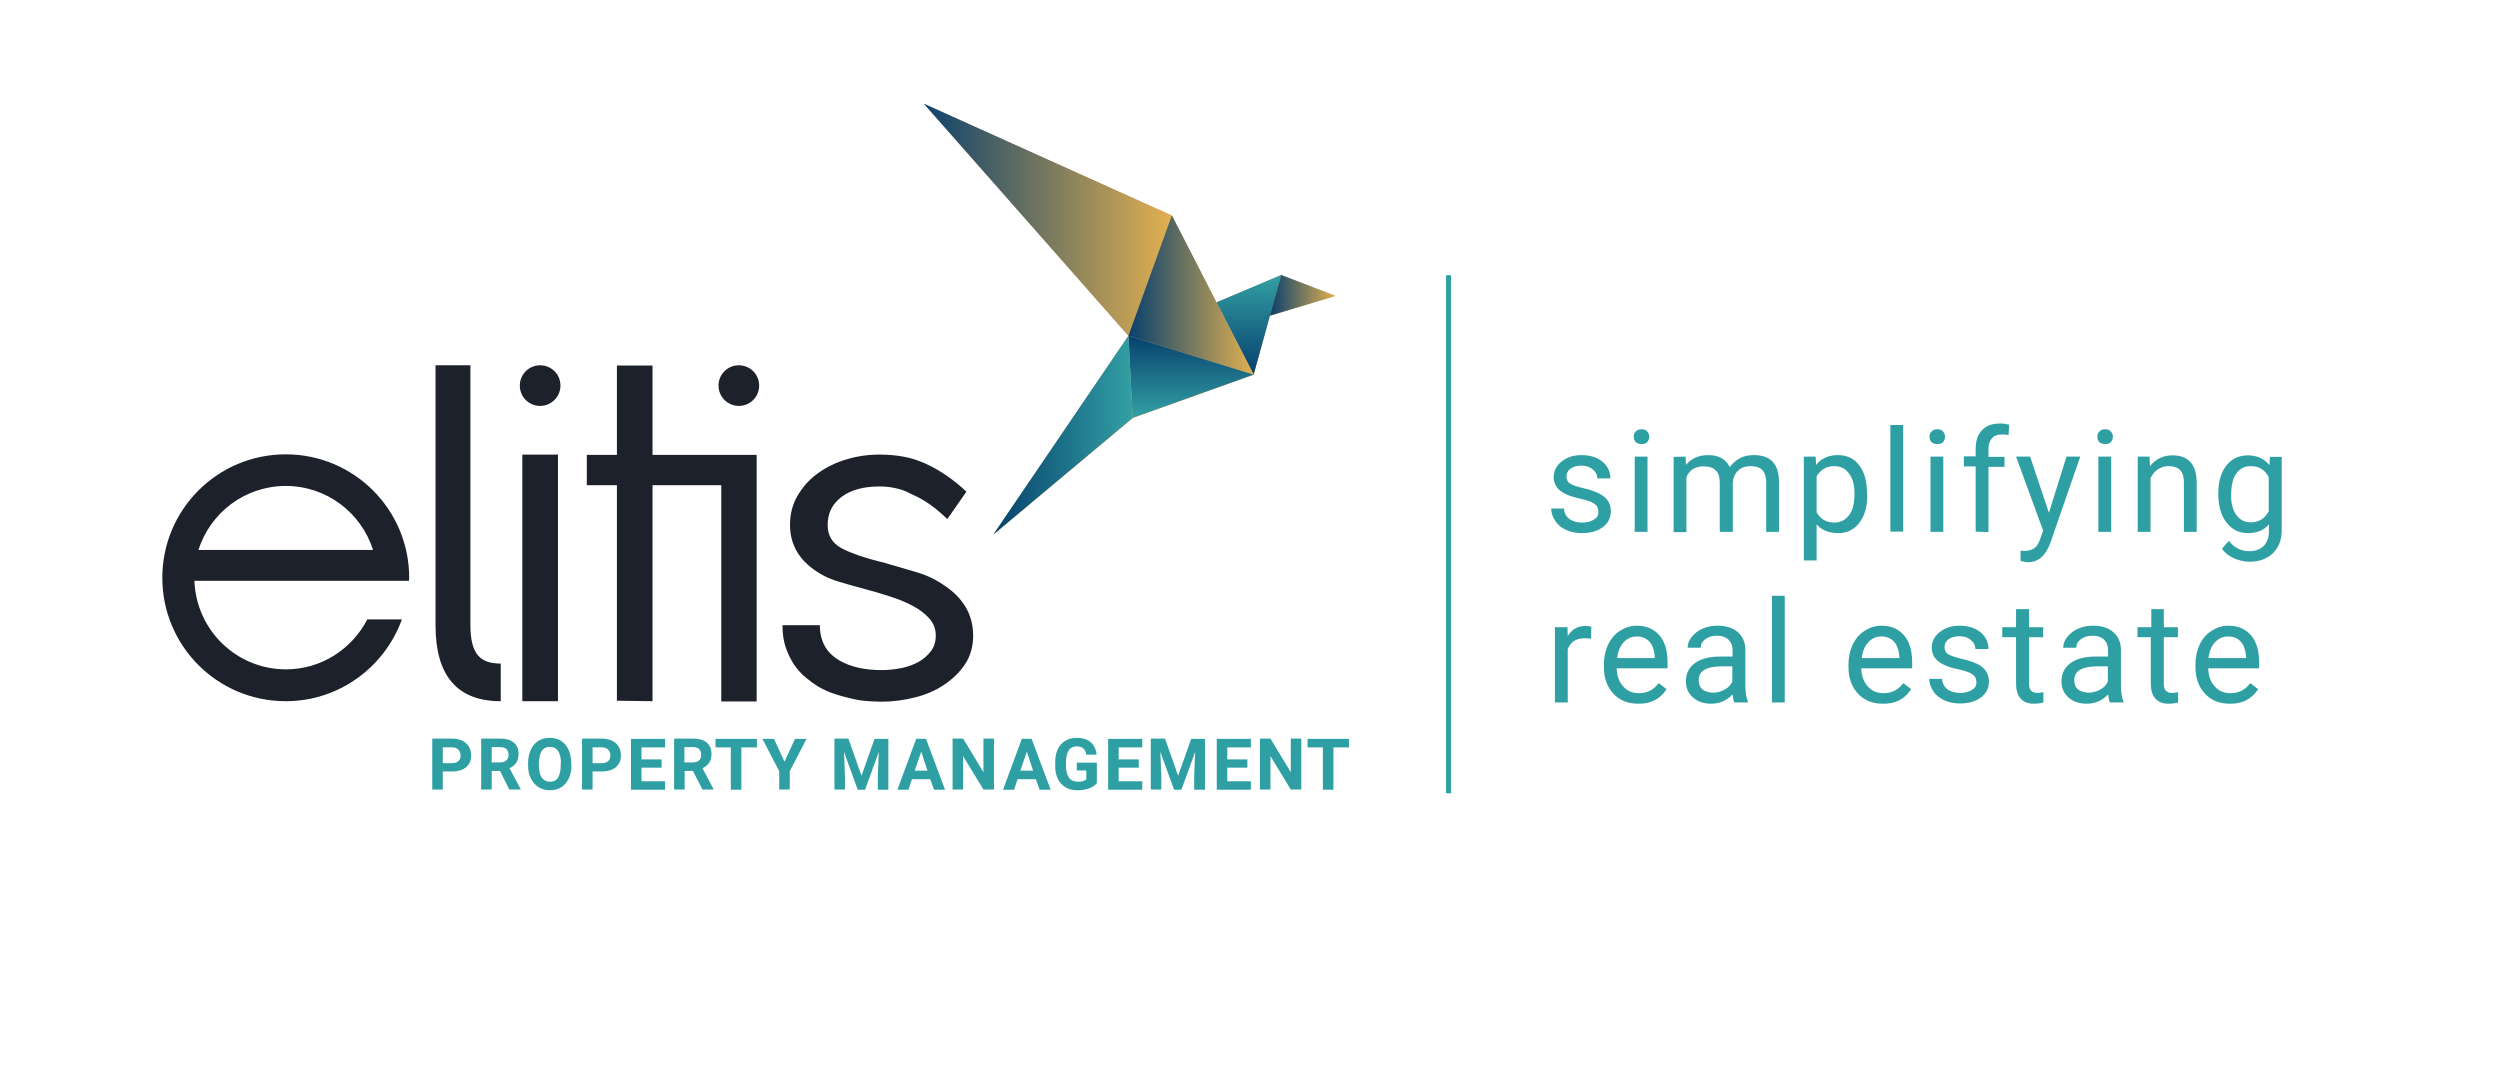 <?xml version="1.0" encoding="utf-8"?><!--Generator: Adobe Illustrator 27.1.1, SVG Export Plug-In . SVG Version: 6.00 Build 0)--><svg xmlns="http://www.w3.org/2000/svg" xml:space="preserve" id="Layer_1" x="0" y="0" version="1.1" viewBox="0 0 996.5 428.2"><style>.st0{fill:#c69c6d}.st7{fill:#1d212b}.st9{fill:#2ea0a3}</style><path d="m368.4 41.5 81.4 92.4L467.2 86zM449.8 133.9l1.8 32.7 48-17.2zM484.9 120.6l14.8 28.8 10.9-39.7zM510.6 109.7l-4.4 16.2 26-7.9z" class="st0"/><path d="M449.8 133.9 396 213.1l55.6-46.5zM449.8 133.9l49.8 15.5L467.2 86z" class="st0"/><linearGradient id="SVGID_1_" x1="368.25" x2="467.15" y1="342.44" y2="342.44" gradientTransform="matrix(1 0 0 -1 0 430)" gradientUnits="userSpaceOnUse"><stop offset="0" stop-color="#07406d"/><stop offset="0" stop-color="#0e426d"/><stop offset="1" stop-color="#e2b050"/></linearGradient><path fill="url(#SVGID_1_)" d="m368.2 41.3 81.6 92.5 17.3-47.9z"/><linearGradient id="SVGID_00000177475398832601036040000001276618857466931111_" x1="485.489" x2="485.239" y1="292.678" y2="259.919" gradientTransform="matrix(1 -.008 -.008 -1 -8.512 430.166)" gradientUnits="userSpaceOnUse"><stop offset="0" stop-color="#07406d"/><stop offset="1" stop-color="#32a0a4"/></linearGradient><path fill="url(#SVGID_00000177475398832601036040000001276618857466931111_)" d="m449.8 133.8 1.7 32.7 48.2-17.2z"/><linearGradient id="SVGID_00000084516297300289344660000013678447357967651987_" x1="508.717" x2="508.717" y1="276.925" y2="316.6" gradientTransform="matrix(1 -.008 -.008 -1 -8.512 430.166)" gradientUnits="userSpaceOnUse"><stop offset="0" stop-color="#07406d"/><stop offset="1" stop-color="#32a0a4"/></linearGradient><path fill="url(#SVGID_00000084516297300289344660000013678447357967651987_)" d="m484.9 120.5 14.8 28.8 11-39.7z"/><linearGradient id="SVGID_00000163764825236661475230000000612806438759328421_" x1="517.034" x2="543.164" y1="308.482" y2="308.482" gradientTransform="matrix(1 -.008 -.008 -1 -8.512 430.166)" gradientUnits="userSpaceOnUse"><stop offset="0" stop-color="#07406d"/><stop offset="1" stop-color="#e2b050"/></linearGradient><path fill="url(#SVGID_00000163764825236661475230000000612806438759328421_)" d="m510.7 109.6-4.5 16.2 26.1-7.9z"/><linearGradient id="SVGID_00000023276589140761107980000009852552073058204297_" x1="406.077" x2="462.073" y1="253.391" y2="253.391" gradientTransform="matrix(1 -.008 -.008 -1 -8.512 430.166)" gradientUnits="userSpaceOnUse"><stop offset="0" stop-color="#07406d"/><stop offset="1" stop-color="#32a0a4"/></linearGradient><path fill="url(#SVGID_00000023276589140761107980000009852552073058204297_)" d="m449.8 133.8-53.9 79.3 55.6-46.6z"/><linearGradient id="SVGID_00000026151273159740523140000011973007614750571444_" x1="449.76" x2="499.68" y1="312.39" y2="312.39" gradientTransform="matrix(1 0 0 -1 0 430)" gradientUnits="userSpaceOnUse"><stop offset="0" stop-color="#07406d"/><stop offset="1" stop-color="#e2b050"/></linearGradient><path fill="url(#SVGID_00000026151273159740523140000011973007614750571444_)" d="m449.8 133.8 49.9 15.5-32.6-63.4z"/><path d="m377.6 206.9 7.6-10.9c-4.9-4.8-11.5-9.1-16.1-11.1-.1-.1.1 0 0 0-1.2-.6-2.7-1.1-4-1.6-4.2-1.4-9.1-2.1-14.6-2.1-4.7 0-9.2.7-13.4 2-4.3 1.3-8 3.2-11.3 5.6s-5.9 5.4-7.9 8.8c-2 3.4-3 7.3-3 11.6 0 8.4 4.1 14.9 12.4 19.7 2 1.2 4.5 2.2 7.5 3.1 3 .9 6.2 1.8 9.6 2.7 3.4.9 6.8 1.9 10.2 3 3.4 1.1 6.5 2.3 9.2 3.8 2.7 1.4 4.9 3.1 6.6 5 1.7 1.9 2.6 4.2 2.6 6.8 0 2.4-.6 4.5-1.9 6.2-1.3 1.7-2.9 3.2-4.9 4.3-2 1.1-4.3 2-6.9 2.5s-5.2.8-7.8.8c-7 0-12.6-1.3-17-3.9-5.1-3-7.7-7.6-7.7-14h-14.9c0 3.4.4 6.3 1.3 8.9.9 2.6 2 4.8 3.3 6.8 1.4 2 2.9 3.7 4.6 5.1 1.7 1.4 3.3 2.6 4.9 3.6 2.3 1.3 4.6 2.4 7 3.1 2.4.8 4.8 1.4 7 1.9s4.4.8 6.4.9 3.7.2 5.1.2c4.4 0 8.8-.6 13.2-1.7 4.4-1.1 8.3-2.8 11.7-5.1s6.2-5 8.3-8.2 3.2-7 3.2-11.3c0-8.2-3.8-14.9-11.3-19.9-3.4-2.4-7.1-4.2-11.2-5.4-4-1.2-8.1-2.4-12.3-3.6-8.1-2-14-4-17.7-6s-5.5-5.1-5.5-9.2c0-4.7 1.8-8.4 5.5-11.2 3.7-2.8 8.8-4.2 15.1-4.2 2.1 0 4.3.2 6.5.7 2 .4 3.9 1.1 5.6 2 3.5 1.6 8.2 3.7 15 10.3M208.2 181.2h14.2v98.3h-14.2zM199.6 279.5c-17.3 0-26-10.1-26-30.2V145.6h13.9v103.5c0 11.8 4 15.4 12.1 15.4v15zM301.6 279.6v-98.3h-41.5v-35.6h-14.2v35.6h-12v12.1h12v85.9l14.2.2v-86.1h27.4v86.2zM215.3 161.8c4.4 0 8.1-3.6 8.1-8.1s-3.6-8.1-8.1-8.1-8.1 3.6-8.1 8.1 3.6 8.1 8.1 8.1M294.5 161.8c4.5 0 8.1-3.6 8.1-8.1s-3.6-8.1-8.1-8.1-8.1 3.6-8.1 8.1 3.7 8.1 8.1 8.1M163.1 230.3c0-27.2-22-49.2-49.2-49.2s-49.2 22-49.2 49.2 22 49.2 49.2 49.2c21.3 0 39.4-13.6 46.3-32.6h-13.8c-6.1 11.8-18.3 19.9-32.4 19.9-19.8 0-35.8-15.7-36.5-35.3H163c0-.4.1-.8.1-1.2zm-84-11.1c4.7-14.8 18.5-25.5 34.8-25.5s30.1 10.7 34.8 25.5H79.1z" class="st7"/><path d="M176.5 307.6v7.1h-4.2v-20.3h7.9c1.5 0 2.9.3 4 .8 1.2.6 2 1.3 2.7 2.4.6 1 .9 2.2.9 3.5 0 2-.7 3.6-2 4.7s-3.2 1.7-5.6 1.7h-3.7zm0-3.4h3.7c1.1 0 1.9-.3 2.5-.8.6-.5.9-1.3.9-2.2 0-1-.3-1.8-.9-2.4-.6-.6-1.4-.9-2.4-.9h-3.8v6.3zM199.3 307.3H196v7.4h-4.2v-20.3h7.5c2.4 0 4.2.5 5.5 1.6 1.3 1.1 1.9 2.6 1.9 4.5 0 1.4-.3 2.5-.9 3.5-.6.9-1.5 1.7-2.7 2.2l4.4 8.3v.2H203l-3.7-7.4zm-3.3-3.4h3.4c1 0 1.9-.3 2.4-.8.6-.5.9-1.3.9-2.2 0-1-.3-1.7-.8-2.3-.5-.5-1.4-.8-2.5-.8H196v6.1zM227.8 305.1c0 2-.4 3.7-1.1 5.2-.7 1.5-1.7 2.7-3 3.5s-2.8 1.2-4.5 1.2c-1.7 0-3.2-.4-4.5-1.2-1.3-.8-2.3-2-3.1-3.5s-1.1-3.2-1.1-5.2v-1c0-2 .4-3.8 1.1-5.3.7-1.5 1.7-2.7 3-3.5s2.8-1.2 4.5-1.2 3.2.4 4.5 1.2c1.3.8 2.3 2 3 3.5.7 1.5 1.1 3.3 1.1 5.3v1zm-4.2-.9c0-2.1-.4-3.7-1.1-4.8-.8-1.1-1.8-1.7-3.3-1.7-1.4 0-2.5.5-3.2 1.6-.8 1.1-1.1 2.7-1.2 4.8v1c0 2.1.4 3.7 1.1 4.8.8 1.1 1.9 1.7 3.3 1.7s2.5-.5 3.2-1.6 1.1-2.7 1.1-4.8v-1zM236.2 307.6v7.1H232v-20.3h7.9c1.5 0 2.9.3 4 .8 1.2.6 2 1.3 2.7 2.4.6 1 .9 2.2.9 3.5 0 2-.7 3.6-2 4.7s-3.2 1.7-5.6 1.7h-3.7zm0-3.4h3.7c1.1 0 1.9-.3 2.5-.8.6-.5.9-1.3.9-2.2 0-1-.3-1.8-.9-2.4-.6-.6-1.4-.9-2.4-.9h-3.8v6.3zM263.7 306h-8v5.4h9.4v3.4h-13.6v-20.3h13.6v3.4h-9.4v4.8h8v3.3zM276.2 307.3h-3.3v7.4h-4.2v-20.3h7.5c2.4 0 4.2.5 5.5 1.6 1.3 1.1 1.9 2.6 1.9 4.5 0 1.4-.3 2.5-.9 3.5-.6.9-1.5 1.7-2.7 2.2l4.4 8.3v.2H280l-3.8-7.4zm-3.4-3.4h3.4c1 0 1.9-.3 2.4-.8.6-.5.9-1.3.9-2.2 0-1-.3-1.7-.8-2.3-.5-.5-1.4-.8-2.5-.8h-3.4v6.1zM301.7 297.9h-6.2v16.9h-4.2v-16.9h-6.1v-3.4h16.5v3.4zM312.7 303.6l4.2-9.1h4.6l-6.7 12.9v7.3h-4.2v-7.3l-6.7-12.9h4.6l4.2 9.1zM338.2 294.5l5.2 14.7 5.2-14.7h5.5v20.3h-4.2v-5.5l.4-9.6-5.5 15.1h-2.9l-5.5-15.1.4 9.5v5.5h-4.2v-20.3h5.6zM370.8 310.6h-7.3l-1.4 4.2h-4.4l7.5-20.3h3.9l7.6 20.3h-4.4l-1.5-4.2zm-6.2-3.4h5.1l-2.5-7.6-2.6 7.6zM396.2 314.7H392l-8.1-13.3v13.3h-4.2v-20.3h4.2l8.1 13.4v-13.4h4.2v20.3zM412.9 310.6h-7.3l-1.4 4.2h-4.4l7.5-20.3h3.9l7.6 20.3h-4.4l-1.5-4.2zm-6.2-3.4h5.1l-2.5-7.6-2.6 7.6zM437.2 312.2c-.8.9-1.8 1.6-3.2 2.1s-2.9.7-4.6.7c-1.8 0-3.3-.4-4.6-1.1-1.3-.8-2.3-1.9-3.1-3.3-.7-1.5-1.1-3.2-1.1-5.1V304c0-2 .3-3.8 1-5.3s1.7-2.6 3-3.4c1.3-.8 2.8-1.2 4.5-1.2 2.4 0 4.3.6 5.6 1.7s2.2 2.8 2.4 5H433c-.2-1.2-.6-2-1.2-2.5s-1.5-.8-2.6-.8c-1.4 0-2.5.5-3.2 1.6-.7 1.1-1.1 2.7-1.1 4.8v1.3c0 2.1.4 3.7 1.2 4.8.8 1.1 2 1.6 3.5 1.6 1.6 0 2.7-.3 3.4-1v-3.5h-3.8V304h8v8.2zM453.9 306h-8v5.4h9.4v3.4h-13.6v-20.3h13.6v3.4h-9.4v4.8h8v3.3zM464.4 294.5l5.2 14.7 5.2-14.7h5.5v20.3H476v-5.5l.4-9.6-5.5 15.1H468l-5.5-15.1.4 9.5v5.5h-4.2v-20.3h5.7zM497.2 306h-8v5.4h9.4v3.4H485v-20.3h13.6v3.4h-9.4v4.8h8v3.3zM518.7 314.7h-4.2l-8.1-13.3v13.3h-4.2v-20.3h4.2l8.1 13.4v-13.4h4.2v20.3zM537.7 297.9h-6.2v16.9h-4.2v-16.9h-6.1v-3.4h16.5v3.4zM637.1 204c0-1.4-.5-2.5-1.6-3.2-1-.8-2.9-1.4-5.5-2s-4.7-1.2-6.2-2-2.7-1.7-3.4-2.8-1.1-2.3-1.1-3.8c0-2.5 1-4.5 3.1-6.2s4.7-2.6 8-2.6c3.4 0 6.2.9 8.3 2.6s3.2 4 3.2 6.7h-5.2c0-1.4-.6-2.6-1.8-3.6-1.2-1-2.7-1.5-4.5-1.5s-3.3.4-4.4 1.2-1.6 1.9-1.6 3.2c0 1.2.5 2.2 1.5 2.8s2.8 1.2 5.3 1.8c2.6.6 4.6 1.3 6.2 2.1 1.6.8 2.8 1.8 3.5 2.9s1.2 2.5 1.2 4.1c0 2.7-1.1 4.8-3.2 6.4s-4.9 2.4-8.3 2.4c-2.4 0-4.5-.4-6.4-1.3s-3.3-2-4.3-3.6c-1-1.5-1.6-3.2-1.6-4.9h5.1c.1 1.7.8 3.1 2.1 4.1 1.3 1 3 1.5 5.1 1.5 1.9 0 3.5-.4 4.7-1.2 1.3-.7 1.9-1.8 1.8-3.1zM651.2 174.1c0-.8.2-1.5.8-2.1s1.3-.9 2.3-.9 1.8.3 2.3.9.8 1.3.8 2.1-.3 1.5-.8 2.1c-.5.6-1.3.8-2.3.8s-1.8-.3-2.3-.8-.8-1.3-.8-2.1zm5.5 37.9h-5.1v-30h5.1v30zM671.9 182l.1 3.3c2.2-2.6 5.2-3.9 8.9-3.9 4.2 0 7 1.6 8.6 4.8 1-1.4 2.3-2.6 3.9-3.5 1.6-.9 3.5-1.3 5.7-1.3 6.6 0 9.9 3.5 10 10.4V212H704v-19.8c0-2.1-.5-3.7-1.5-4.8s-2.6-1.6-4.9-1.6c-1.9 0-3.5.6-4.7 1.7s-2 2.7-2.2 4.6V212h-5.2v-19.6c0-4.4-2.1-6.5-6.4-6.5-3.4 0-5.7 1.4-6.9 4.3v21.9h-5.1v-30l4.8-.1zM744.3 197.3c0 4.6-1 8.2-3.1 11s-4.9 4.2-8.5 4.2-6.5-1.1-8.6-3.5v14.4H719V182h4.7l.2 3.3c2.1-2.6 5-3.9 8.7-3.9s6.5 1.4 8.5 4.1c2.1 2.7 3.1 6.5 3.1 11.3v.5h.1zm-5.1-.6c0-3.4-.7-6-2.2-8s-3.4-2.9-5.9-2.9c-3.1 0-5.4 1.4-7 4.1v14.3c1.5 2.7 3.9 4.1 7 4.1 2.5 0 4.4-1 5.9-2.9s2.2-4.8 2.2-8.7zM758.6 211.9h-5.1v-42.5h5.1v42.5zM769.1 174.1c0-.8.2-1.5.8-2.1s1.3-.9 2.3-.9 1.8.3 2.3.9.8 1.3.8 2.1-.3 1.5-.8 2.1c-.5.6-1.3.8-2.3.8s-1.8-.3-2.3-.8-.8-1.3-.8-2.1zm5.5 37.9h-5.1v-30h5.1v30zM787.5 211.9v-26h-4.7v-4h4.7v-3.1c0-3.2.9-5.7 2.6-7.4 1.7-1.8 4.1-2.6 7.3-2.6 1.2 0 2.3.2 3.5.5l-.3 4.1c-.9-.2-1.8-.2-2.8-.2-1.7 0-3 .5-3.8 1.5-.9 1-1.4 2.4-1.4 4.2v3.2h6.4v4h-6.4v26l-5.1-.2zM816.7 204.4l7-22.4h5.5l-12 34.6c-1.9 5-4.8 7.5-8.9 7.5l-1-.1-1.9-.4v-4.1l1.4.1c1.7 0 3.1-.4 4.1-1.1s1.8-2 2.4-3.9l1.1-3.1-10.8-29.5h5.6l7.5 22.4zM836 174.1c0-.8.2-1.5.8-2.1s1.3-.9 2.3-.9 1.8.3 2.3.9.8 1.3.8 2.1-.3 1.5-.8 2.1c-.5.6-1.3.8-2.3.8s-1.8-.3-2.3-.8-.8-1.3-.8-2.1zm5.5 37.9h-5.1v-30h5.1v30zM856.8 182l.2 3.8c2.3-2.9 5.3-4.3 9-4.3 6.3 0 9.5 3.6 9.6 10.7V212h-5.1v-19.8c0-2.2-.5-3.8-1.5-4.8s-2.5-1.6-4.5-1.6c-1.7 0-3.1.4-4.4 1.3-1.3.9-2.2 2.1-2.9 3.5V212h-5.1v-30h4.7zM884.2 196.7c0-4.7 1.1-8.4 3.2-11.1s5-4.1 8.6-4.1 6.5 1.3 8.6 3.9l.2-3.3h4.7v29.2c0 3.9-1.2 6.9-3.5 9.2-2.3 2.2-5.4 3.4-9.3 3.4-2.2 0-4.3-.5-6.3-1.4s-3.7-2.2-4.7-3.8l2.7-3.1c2.2 2.7 4.9 4.1 8.1 4.1 2.5 0 4.4-.7 5.8-2.1 1.4-1.4 2.1-3.4 2.1-5.9V209c-2 2.4-4.8 3.5-8.4 3.5s-6.3-1.4-8.5-4.2c-2.2-2.8-3.3-6.7-3.3-11.6zm5.1.6c0 3.4.7 6 2.1 8 1.4 1.9 3.3 2.9 5.8 2.9 3.2 0 5.6-1.5 7.1-4.4v-13.7c-1.6-2.9-3.9-4.3-7.1-4.3-2.5 0-4.4 1-5.8 2.9s-2 4.8-2.1 8.6zM634.2 254.6c-.8-.1-1.6-.2-2.5-.2-3.4 0-5.6 1.4-6.8 4.3V280h-5.1v-30h5l.1 3.5c1.7-2.7 4.1-4 7.1-4 1 0 1.8.1 2.3.4l-.1 4.7zM653 280.5c-4.1 0-7.4-1.3-9.9-4s-3.8-6.2-3.8-10.7v-.9c0-3 .6-5.6 1.7-8 1.1-2.3 2.7-4.2 4.8-5.5 2-1.3 4.2-2 6.6-2 3.9 0 6.9 1.3 9.1 3.9 2.2 2.6 3.2 6.2 3.2 11v2.1h-20.3c.1 3 .9 5.3 2.6 7.2s3.8 2.7 6.3 2.7c1.8 0 3.3-.4 4.6-1.1s2.3-1.7 3.3-2.9l3.1 2.4c-2.5 3.9-6.3 5.9-11.3 5.8zm-.6-26.8c-2.1 0-3.8.8-5.2 2.3-1.4 1.5-2.3 3.6-2.6 6.3h15v-.4c-.2-2.6-.8-4.6-2.1-6.1-1.3-1.4-3-2.1-5.1-2.1zM691.3 280c-.3-.6-.5-1.6-.7-3.2-2.4 2.5-5.2 3.7-8.5 3.7-3 0-5.4-.8-7.3-2.5-1.9-1.7-2.8-3.8-2.8-6.4 0-3.1 1.2-5.5 3.6-7.3 2.4-1.7 5.7-2.6 10-2.6h5v-2.4c0-1.8-.5-3.2-1.6-4.3s-2.7-1.6-4.7-1.6c-1.8 0-3.4.5-4.6 1.4s-1.8 2-1.8 3.4h-5.2c0-1.5.5-2.9 1.6-4.3s2.5-2.5 4.3-3.3 3.8-1.2 6-1.2c3.5 0 6.2.9 8.1 2.6 2 1.7 3 4.1 3 7.1V273c0 2.8.3 4.9 1 6.6v.4h-5.4zm-8.5-3.9c1.6 0 3.1-.4 4.6-1.2s2.5-1.9 3.1-3.2v-6.1h-4c-6.3 0-9.4 1.8-9.4 5.5 0 1.6.5 2.9 1.6 3.8 1.1.7 2.5 1.2 4.1 1.2zM711.4 280h-5.1v-42.5h5.1V280zM750.5 280.5c-4.1 0-7.4-1.3-9.9-4s-3.8-6.2-3.8-10.7v-.9c0-3 .6-5.6 1.7-8 1.1-2.3 2.7-4.2 4.8-5.5 2-1.3 4.2-2 6.6-2 3.9 0 6.9 1.3 9.1 3.9 2.2 2.6 3.2 6.2 3.2 11v2.1h-20.3c.1 3 .9 5.3 2.6 7.2s3.8 2.7 6.3 2.7c1.8 0 3.3-.4 4.6-1.1s2.3-1.7 3.3-2.9l3.1 2.4c-2.5 3.9-6.2 5.9-11.3 5.8zm-.6-26.8c-2.1 0-3.8.8-5.2 2.3-1.4 1.5-2.3 3.6-2.6 6.3h15v-.4c-.2-2.6-.8-4.6-2.1-6.1-1.3-1.4-3-2.1-5.1-2.1zM787.8 272c0-1.4-.5-2.5-1.6-3.2-1-.8-2.9-1.4-5.5-2-2.6-.5-4.7-1.2-6.2-2s-2.7-1.7-3.4-2.8c-.7-1.1-1.1-2.3-1.1-3.8 0-2.5 1-4.5 3.1-6.2s4.7-2.6 8-2.6c3.4 0 6.2.9 8.3 2.6s3.2 4 3.2 6.7h-5.2c0-1.4-.6-2.6-1.8-3.6-1.2-1-2.7-1.5-4.5-1.5s-3.3.4-4.4 1.2-1.6 1.9-1.6 3.2c0 1.2.5 2.2 1.5 2.8 1 .6 2.8 1.2 5.3 1.8 2.6.6 4.6 1.3 6.2 2 1.6.8 2.8 1.8 3.5 2.9s1.2 2.5 1.2 4.1c0 2.7-1.1 4.8-3.2 6.4s-4.9 2.4-8.3 2.4c-2.4 0-4.5-.4-6.4-1.3-1.8-.9-3.3-2-4.3-3.6-1-1.5-1.6-3.2-1.6-4.9h5.1c.1 1.7.8 3.1 2.1 4.1 1.3 1 3 1.5 5.1 1.5 1.9 0 3.5-.4 4.7-1.2 1.2-.6 1.8-1.6 1.8-3zM808.8 242.8v7.2h5.6v4h-5.6v18.6c0 1.2.2 2.1.8 2.7s1.3.9 2.5.9c.6 0 1.4-.1 2.4-.3v4.1c-1.3.4-2.7.5-3.9.5-2.3 0-4-.7-5.2-2.1-1.2-1.4-1.8-3.4-1.8-5.9V254h-5.5v-4h5.5v-7.2h5.2zM841 280c-.3-.6-.5-1.6-.7-3.2-2.4 2.5-5.2 3.7-8.5 3.7-3 0-5.4-.8-7.3-2.5-1.9-1.7-2.8-3.8-2.8-6.4 0-3.1 1.2-5.5 3.6-7.3 2.4-1.7 5.7-2.6 10-2.6h5v-2.4c0-1.8-.5-3.2-1.6-4.3s-2.7-1.6-4.7-1.6c-1.8 0-3.4.5-4.6 1.4s-1.8 2-1.8 3.4h-5.2c0-1.5.5-2.9 1.6-4.3s2.5-2.5 4.3-3.3 3.8-1.2 6-1.2c3.5 0 6.2.9 8.1 2.6 2 1.7 3 4.1 3 7.1V273c0 2.8.3 4.9 1 6.6v.4H841zm-8.5-3.9c1.6 0 3.1-.4 4.6-1.2s2.5-1.9 3.1-3.2v-6.1h-4c-6.3 0-9.4 1.8-9.4 5.5 0 1.6.5 2.9 1.6 3.8 1.1.7 2.5 1.2 4.1 1.2zM862.5 242.8v7.2h5.6v4h-5.6v18.6c0 1.2.2 2.1.8 2.7s1.3.9 2.5.9c.6 0 1.4-.1 2.4-.3v4.1c-1.3.4-2.7.5-3.9.5-2.3 0-4-.7-5.2-2.1-1.2-1.4-1.8-3.4-1.8-5.9V254H852v-4h5.5v-7.2h5zM888.8 280.5c-4.1 0-7.4-1.3-9.9-4s-3.8-6.2-3.8-10.7v-.9c0-3 .6-5.6 1.7-8 1.1-2.3 2.7-4.2 4.8-5.5 2-1.3 4.2-2 6.6-2 3.9 0 6.9 1.3 9.1 3.9 2.2 2.6 3.2 6.2 3.2 11v2.1h-20.3c.1 3 .9 5.3 2.6 7.2s3.8 2.7 6.3 2.7c1.8 0 3.3-.4 4.6-1.1s2.3-1.7 3.3-2.9l3.1 2.4c-2.5 3.9-6.3 5.9-11.3 5.8zm-.7-26.8c-2.1 0-3.8.8-5.2 2.3-1.4 1.5-2.3 3.6-2.6 6.3h15v-.4c-.2-2.6-.8-4.6-2.1-6.1-1.2-1.4-2.9-2.1-5.1-2.1z" class="st9"/><path fill="none" stroke="#2ea0a3" stroke-miterlimit="10" stroke-width="2" d="M577.4 109.7v206.5"/></svg>